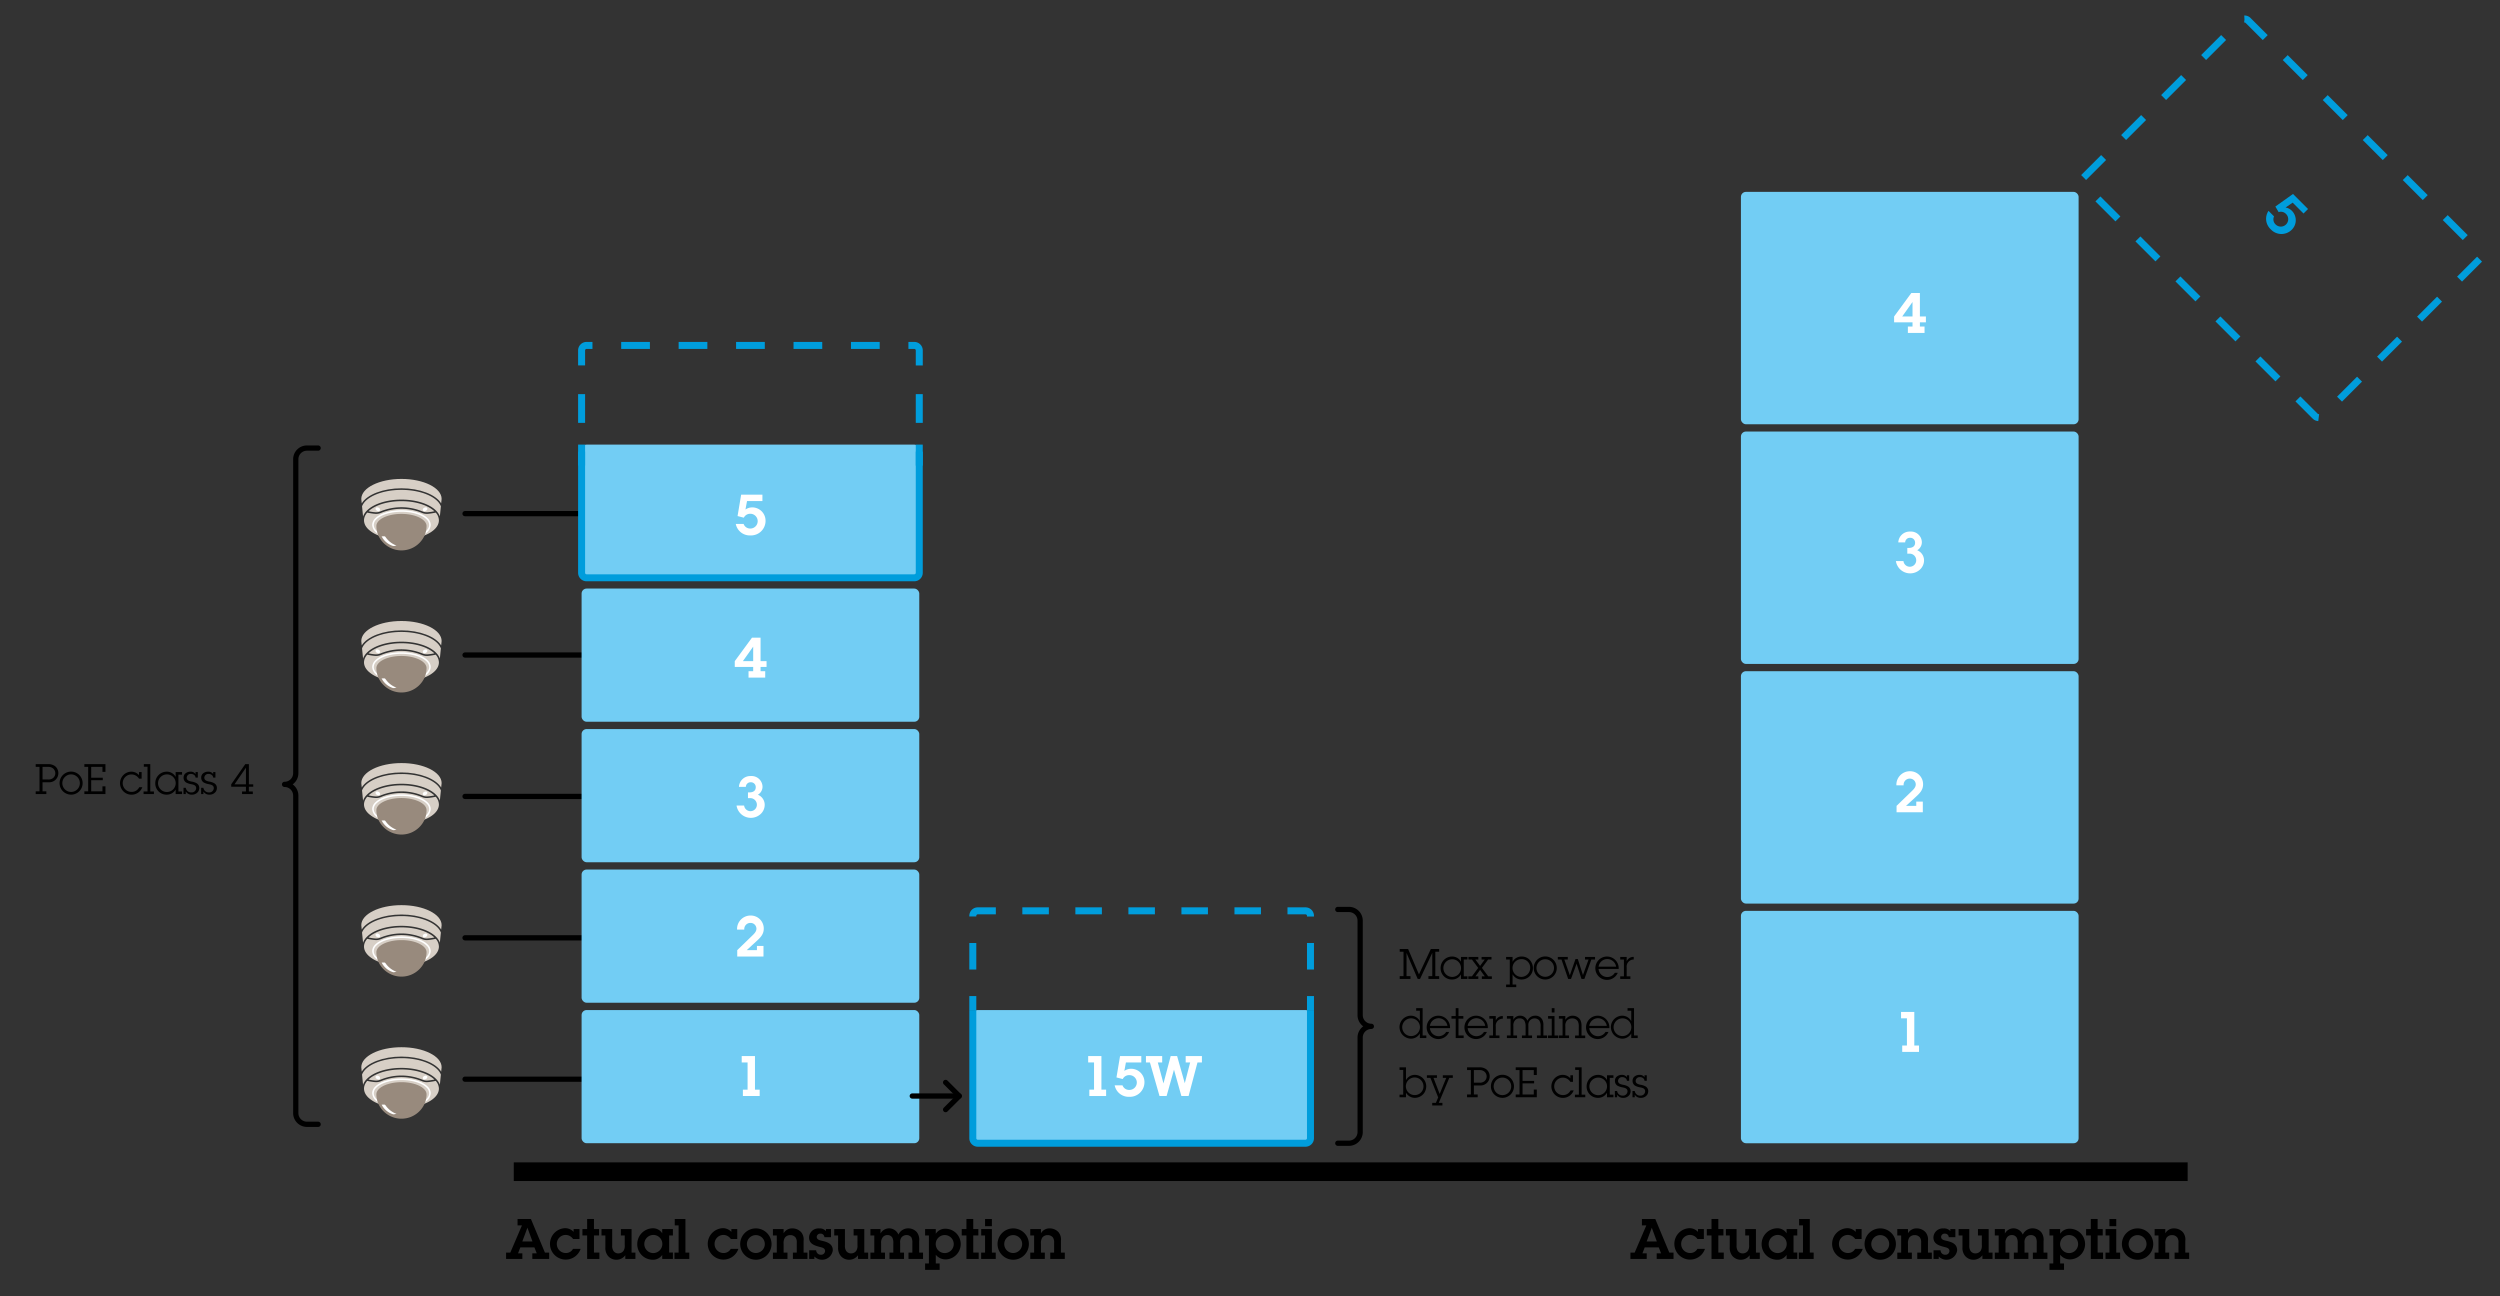 <svg xmlns="http://www.w3.org/2000/svg" width="715" height="370.667" viewBox="0 0 715 370.667"><rect x="0" y="0" width="715" height="370.667" fill="#333333" stroke="none"/><title>s22_power_allocation_actual_1908</title><g id="Layer_3" data-name="Layer 3"><line x1="132.999" y1="187.336" x2="166.337" y2="187.336" style="fill:none;stroke:#000;stroke-linecap:round;stroke-linejoin:round;stroke-width:1.5px"/><path d="M402.269,279.182h1.128v.791h-3.083v-.791h1.092v-6.981h-1.092v-.791h2.399l3.106,7.268,3.406-7.268H411.6v.791h-1.103v6.981H411.6v.791h-3.07v-.791h1.103v-6.668l-3.502,7.459h-.672l-3.19-7.436Z"/><path d="M417.843,278.667a2.884,2.884,0,0,1-2.567,1.475,3.201,3.201,0,0,1-3.262-3.285,3.269,3.269,0,0,1,3.25-3.287,2.862,2.862,0,0,1,2.579,1.488v-1.381h1.835v.744h-1.044v4.811h1.044v.742h-1.835Zm-5.038-1.799a2.525,2.525,0,1,0,2.543-2.519A2.529,2.529,0,0,0,412.805,276.868Z"/><path d="M425.631,279.231h1.043v.742h-2.866v-.742h.839l-1.343-1.848-1.344,1.848h.84v.742h-2.854v-.742h1.031l1.787-2.412-1.799-2.398h-.983v-.744H422.8v.744h-.863l1.367,1.824,1.343-1.824h-.911v-.744h2.83v.744h-.971l-1.764,2.398Z"/><path d="M432.593,275.081a2.86,2.86,0,0,1,2.603-1.512,3.07,3.07,0,0,1,2.71,1.512,3.421,3.421,0,0,1,.516,1.775,3.247,3.247,0,0,1-3.226,3.285,2.933,2.933,0,0,1-2.603-1.498v2.926h1.055v.744h-2.902v-.744h1.056v-7.148h-1.056v-.744h1.848Zm5.037,1.775a2.414,2.414,0,0,0-2.483-2.543,2.542,2.542,0,1,0-.048,5.084A2.556,2.556,0,0,0,437.63,276.856Z"/><path d="M438.642,276.868a3.298,3.298,0,1,1,3.298,3.273A3.302,3.302,0,0,1,438.642,276.868Zm5.805-.012a2.507,2.507,0,1,0-2.507,2.506A2.504,2.504,0,0,0,444.446,276.856Z"/><path d="M453.133,279.973h-.827l-1.403-4.354-1.595,4.354h-.816l-1.906-5.553h-1.056v-.744h2.854v.744h-.995l1.583,4.521,1.619-4.652h.659l1.476,4.592,1.606-4.461h-1.02v-.744H456.18v.744H455.124Z"/><path d="M462.685,278.212a3.341,3.341,0,1,1,.264-1.332v.24h-5.757a2.507,2.507,0,0,0,4.653,1.092Zm-.479-1.74a2.565,2.565,0,0,0-2.579-2.182,2.531,2.531,0,0,0-2.435,2.182Z"/><path d="M465.232,274.96a2.03,2.03,0,0,1,2.015-1.283v.744a2.013,2.013,0,0,0-2.015,2.279v2.531h1.055v.742h-2.902v-.742H464.44v-4.811h-1.056v-.744h1.848Z"/><path d="M406.083,295.563a2.936,2.936,0,0,1-2.579,1.5,3.424,3.424,0,0,1-2.698-1.5,3.561,3.561,0,0,1-.552-1.811,3.286,3.286,0,0,1,3.214-3.262,2.91,2.91,0,0,1,2.615,1.559v-2.975h-1.056v-.744h1.847v7.82H407.93v.744H406.083Zm.023-1.811a2.516,2.516,0,0,0-2.518-2.506,2.536,2.536,0,1,0,2.518,2.506Z"/><path d="M414.446,295.132a3.34,3.34,0,1,1,.264-1.332v.24h-5.757a2.507,2.507,0,0,0,4.653,1.092Zm-.48-1.738a2.567,2.567,0,0,0-2.579-2.184,2.533,2.533,0,0,0-2.435,2.184Z"/><path d="M417.125,296.151h1.486v.744H416.333v-5.553h-1.211v-.744h1.211v-2.268h.792v2.268h1.391v.744H417.125Z"/><path d="M425.246,295.132a3.34,3.34,0,1,1,.264-1.332v.24h-5.757a2.507,2.507,0,0,0,4.653,1.092Zm-.48-1.738a2.567,2.567,0,0,0-2.579-2.184,2.533,2.533,0,0,0-2.435,2.184Z"/><path d="M427.793,291.882a2.027,2.027,0,0,1,2.015-1.283v.744a2.011,2.011,0,0,0-2.015,2.277v2.531h1.055v.744h-2.902v-.744h1.056v-4.809h-1.056v-.744h1.848Z"/><path d="M432.82,291.69a2.056,2.056,0,0,1,1.919-1.199,2.172,2.172,0,0,1,1.991,1.199l.132.24a2.328,2.328,0,0,1,2.135-1.439,2.16,2.16,0,0,1,2.23,1.439,3.379,3.379,0,0,1,.18,1.402v2.818h1.056v.744h-2.902v-.744h1.056v-2.639a2.826,2.826,0,0,0-.384-1.654,1.771,1.771,0,0,0-1.344-.6,1.837,1.837,0,0,0-1.331.588,1.937,1.937,0,0,0-.444,1.475v2.83h1.056v.744h-2.902v-.744h1.056v-2.662a3.221,3.221,0,0,0-.384-1.631,1.53,1.53,0,0,0-1.344-.6,1.584,1.584,0,0,0-1.319.588,2.202,2.202,0,0,0-.455,1.558v2.746h1.056v.744h-2.903v-.744h1.056v-4.809h-1.056v-.744H432.82Z"/><path d="M444.592,296.151h1.056v.744h-2.927v-.744h1.08v-4.809h-1.056v-.744h1.847Zm0-6.584h-.791v-1.236h.791Z"/><path d="M447.688,291.702a2.342,2.342,0,0,1,2.11-1.211,2.529,2.529,0,0,1,2.171,1.211,3.722,3.722,0,0,1,.348,1.643v2.807h1.056v.744h-2.902v-.744h1.056v-2.519a3.025,3.025,0,0,0-.3-1.594,1.823,1.823,0,0,0-1.644-.768,1.974,1.974,0,0,0-1.476.66,2.256,2.256,0,0,0-.419,1.605v2.615h1.055v.744h-2.902v-.744h1.056v-4.809h-1.056v-.744h1.848Z"/><path d="M460.022,295.132a3.34,3.34,0,1,1,.264-1.332v.24h-5.757a2.507,2.507,0,0,0,4.653,1.092Zm-.48-1.738a2.567,2.567,0,0,0-2.579-2.184,2.533,2.533,0,0,0-2.435,2.184Z"/><path d="M466.538,295.563a2.936,2.936,0,0,1-2.579,1.5,3.425,3.425,0,0,1-2.698-1.5,3.562,3.562,0,0,1-.552-1.811,3.286,3.286,0,0,1,3.214-3.262,2.91,2.91,0,0,1,2.615,1.559v-2.975h-1.056v-.744h1.847v7.82h1.056v.744h-1.847Zm.023-1.811a2.516,2.516,0,0,0-2.518-2.506,2.536,2.536,0,1,0,2.518,2.506Z"/><path d="M402.113,308.923a2.812,2.812,0,0,1,2.494-1.51,3.28,3.28,0,0,1,3.298,3.297,3.526,3.526,0,0,1-.527,1.799,3.317,3.317,0,0,1-2.675,1.476,2.917,2.917,0,0,1-2.59-1.476v1.309h-1.848v-.744h1.056v-7.076h-1.056v-.744h1.848Zm5.001,1.752a2.519,2.519,0,1,0-2.482,2.518A2.48,2.48,0,0,0,407.114,310.675Z"/><path d="M411.496,315.411h1.031v.744h-2.914v-.744h1.055l.648-1.547-2.219-5.6H408.09V307.52h2.878v.744h-.995l1.775,4.606,1.883-4.606h-.983V307.52h2.854v.744h-1.008Z"/><path d="M421.528,313.024h1.091v.793h-3.046v-.793h1.091v-6.979h-1.091v-.793h3.502a3.263,3.263,0,0,1,1.991.553,2.532,2.532,0,0,1,.983,2.014,2.621,2.621,0,0,1-.828,1.932,2.66,2.66,0,0,1-2.062.683h-1.631Zm1.547-3.381a2.081,2.081,0,0,0,1.451-.397,1.784,1.784,0,0,0,.659-1.402,1.804,1.804,0,0,0-.683-1.393,2.132,2.132,0,0,0-1.438-.406h-1.535v3.598Z"/><path d="M426.401,310.71a3.298,3.298,0,1,1,3.298,3.275A3.301,3.301,0,0,1,426.401,310.71Zm5.805-.012a2.507,2.507,0,1,0-2.507,2.508A2.502,2.502,0,0,0,432.206,310.698Z"/><path d="M439.525,311.61v2.207h-6.032v-.793h1.091v-6.979h-1.091v-.793h6.032v2.207h-.863v-1.414h-3.214v3.094h3.31v.707h-3.31v3.178h3.214V311.61Z"/><path d="M449.87,309.415h-.744a2.549,2.549,0,0,0-2.158-1.211,2.494,2.494,0,1,0,.06,4.988,2.358,2.358,0,0,0,2.159-1.342h.888a3.293,3.293,0,1,1-5.457-3.432,3.199,3.199,0,0,1,2.303-1.006,2.866,2.866,0,0,1,2.206,1.006V307.52h.744Z"/><path d="M452.344,313.073h1.044v.744h-2.963v-.744h1.128v-7.076h-1.056v-.744h1.847Z"/><path d="M459.603,312.509a2.882,2.882,0,0,1-2.567,1.476,3.204,3.204,0,0,1-3.262-3.287,3.266,3.266,0,0,1,3.25-3.285,2.864,2.864,0,0,1,2.579,1.486V307.52h1.835v.744h-1.044v4.809h1.044v.744h-1.835Zm-5.038-1.799a2.525,2.525,0,0,0,5.05-.023,2.503,2.503,0,0,0-2.507-2.494A2.539,2.539,0,0,0,454.565,310.71Z"/><path d="M465.291,309.116a.987.987,0,0,0-.407-.768,1.486,1.486,0,0,0-.888-.289,1.128,1.128,0,0,0-1.235,1.068c0,.791.756.982,1.392,1.115a4.25,4.25,0,0,1,1.427.467,1.553,1.553,0,0,1,.779,1.379,1.978,1.978,0,0,1-.275.973,2.114,2.114,0,0,1-1.835.924,1.892,1.892,0,0,1-1.751-.924v.756H461.85v-1.799h.647a1.534,1.534,0,0,0,1.606,1.33,1.282,1.282,0,0,0,1.368-1.199c0-.863-.744-1.02-1.44-1.162a4.505,4.505,0,0,1-1.415-.469,1.558,1.558,0,0,1-.744-1.332,1.643,1.643,0,0,1,.324-1.078,2.163,2.163,0,0,1,1.667-.695,1.595,1.595,0,0,1,1.427.695V307.52h.648v1.596Z"/><path d="M470.33,309.116a.987.987,0,0,0-.407-.768,1.486,1.486,0,0,0-.888-.289,1.128,1.128,0,0,0-1.235,1.068c0,.791.756.982,1.392,1.115a4.252,4.252,0,0,1,1.427.467,1.553,1.553,0,0,1,.779,1.379,1.98,1.98,0,0,1-.275.973,2.114,2.114,0,0,1-1.835.924,1.892,1.892,0,0,1-1.751-.924v.756h-.647v-1.799h.647a1.534,1.534,0,0,0,1.607,1.33,1.282,1.282,0,0,0,1.368-1.199c0-.863-.744-1.02-1.439-1.162a4.505,4.505,0,0,1-1.415-.469,1.558,1.558,0,0,1-.744-1.332,1.643,1.643,0,0,1,.324-1.078,2.163,2.163,0,0,1,1.667-.695,1.595,1.595,0,0,1,1.427.695V307.52h.648v1.596Z"/><path d="M12.164,226.312h1.091v.791H10.209v-.791h1.092v-6.98H10.209v-.792h3.502a3.257,3.257,0,0,1,1.99.552,2.534,2.534,0,0,1,.984,2.016,2.62,2.62,0,0,1-.828,1.931,2.661,2.661,0,0,1-2.062.684H12.164Zm1.547-3.383a2.077,2.077,0,0,0,1.451-.396,1.785,1.785,0,0,0,.66-1.403,1.805,1.805,0,0,0-.684-1.391,2.135,2.135,0,0,0-1.44-.408H12.164v3.598Z"/><path d="M17.037,223.997a3.298,3.298,0,1,1,3.298,3.275A3.301,3.301,0,0,1,17.037,223.997Zm5.805-.012a2.507,2.507,0,1,0-2.507,2.507A2.503,2.503,0,0,0,22.842,223.985Z"/><path d="M30.161,224.897v2.206H24.129v-.791h1.092v-6.98H24.129v-.792h6.032v2.207h-.863v-1.415H26.084v3.095h3.31v.707h-3.31v3.179h3.214v-1.415Z"/><path d="M40.505,222.702h-.743a2.556,2.556,0,0,0-2.16-1.211,2.495,2.495,0,1,0,.06,4.989,2.36,2.36,0,0,0,2.159-1.344h.888a3.293,3.293,0,1,1-5.457-3.43,3.197,3.197,0,0,1,2.303-1.008,2.868,2.868,0,0,1,2.207,1.008v-.899h.743Z"/><path d="M42.978,226.36h1.044v.743h-2.962V226.36h1.127v-7.076H41.133V218.54h1.846Z"/><path d="M50.236,225.797a2.882,2.882,0,0,1-2.566,1.475,3.203,3.203,0,0,1-2.758-1.475,3.236,3.236,0,0,1-.504-1.812,3.267,3.267,0,0,1,3.25-3.286,2.86,2.86,0,0,1,2.578,1.487v-1.379h1.836v.743h-1.044v4.81h1.044v.743h-1.836Zm-5.037-1.8a2.525,2.525,0,0,0,5.05-.023,2.504,2.504,0,0,0-2.507-2.495A2.54,2.54,0,0,0,45.199,223.997Z"/><path d="M55.926,222.402a.987.987,0,0,0-.407-.768,1.486,1.486,0,0,0-.888-.288,1.127,1.127,0,0,0-1.235,1.067c0,.792.755.983,1.392,1.115a4.276,4.276,0,0,1,1.427.468,1.552,1.552,0,0,1,.78,1.38,1.982,1.982,0,0,1-.276.972,2.116,2.116,0,0,1-1.835.923,1.89,1.89,0,0,1-1.751-.923v.755h-.647v-1.799h.647a1.535,1.535,0,0,0,1.607,1.331,1.282,1.282,0,0,0,1.367-1.199c0-.863-.743-1.02-1.438-1.163a4.478,4.478,0,0,1-1.415-.468,1.556,1.556,0,0,1-.744-1.331,1.652,1.652,0,0,1,.324-1.08,2.166,2.166,0,0,1,1.667-.695,1.599,1.599,0,0,1,1.427.695v-.587h.648v1.595Z"/><path d="M60.967,222.402a.988.988,0,0,0-.408-.768,1.485,1.485,0,0,0-.888-.288,1.127,1.127,0,0,0-1.235,1.067c0,.792.756.983,1.391,1.115a4.272,4.272,0,0,1,1.428.468,1.551,1.551,0,0,1,.779,1.38,1.98,1.98,0,0,1-.275.972,2.116,2.116,0,0,1-1.835.923,1.89,1.89,0,0,1-1.751-.923v.755h-.648v-1.799h.648a1.537,1.537,0,0,0,1.607,1.331,1.282,1.282,0,0,0,1.367-1.199c0-.863-.744-1.02-1.44-1.163a4.485,4.485,0,0,1-1.416-.468,1.56,1.56,0,0,1-.743-1.331,1.651,1.651,0,0,1,.324-1.08,2.167,2.167,0,0,1,1.667-.695,1.6,1.6,0,0,1,1.428.695v-.587h.646v1.595Z"/><path d="M72.424,225.005h-1.247V226.36h1.128v.743h-3.082V226.36h1.115v-1.355h-4.21v-.695l4.018-5.769h1.031v5.769h1.247Zm-2.086-5.445-3.263,4.75h3.263Z"/><path d="M473.813,358.46h1.265l-.673-1.713h-4.018l-.656,1.713h1.232v1.6h-4.657V358.235h1.216l3.33-7.779h-1.265v-1.824h3.825l4.002,9.604h1.217v1.824h-4.818Zm-1.393-7.316h-.016l-1.457,3.922h2.913Z"/><path d="M487.621,357.178a4.495,4.495,0,1,1-4.449-5.922,3.286,3.286,0,0,1,2.449,1.072v-.816h1.681v2.85h-1.825a2.887,2.887,0,0,0-.912-.85,2.476,2.476,0,0,0-1.217-.32,2.53,2.53,0,0,0-2.529,2.594,2.556,2.556,0,0,0,2.577,2.578,2.279,2.279,0,0,0,2.049-1.185Z"/><path d="M491.443,358.235h1.553v1.824H489.49v-6.723h-1.344v-1.824H489.49v-2.881h1.953v2.881H492.9v1.824h-1.457Z"/><path d="M502.198,358.235h1.105v1.824h-2.897v-1.057a3.117,3.117,0,0,1-2.577,1.281,3.079,3.079,0,0,1-2.369-1.088,3.556,3.556,0,0,1-.752-2.482v-3.377h-1.105v-1.824H496.66v4.625a2.767,2.767,0,0,0,.336,1.601,1.667,1.667,0,0,0,1.44.736,1.873,1.873,0,0,0,1.44-.705,2.687,2.687,0,0,0,.368-1.68v-2.754h-1.105v-1.824h3.058Z"/><path d="M510.965,358.907a3.159,3.159,0,0,1-2.753,1.377,4.427,4.427,0,0,1-4.386-4.449,4.519,4.519,0,0,1,4.481-4.547,3.069,3.069,0,0,1,2.657,1.441v-1.217h3.058v1.824h-1.073v4.898h1.073v1.824h-3.058Zm.032-3.168a2.57,2.57,0,0,0-2.577-2.547,2.6,2.6,0,0,0-2.577,2.643,2.572,2.572,0,0,0,2.545,2.545A2.607,2.607,0,0,0,510.997,355.739Z"/><path d="M517.602,358.235h1.105v1.824h-4.241V358.235H515.65v-7.779h-1.105v-1.824h3.057Z"/><path d="M532.74,357.178a4.495,4.495,0,1,1-4.449-5.922,3.286,3.286,0,0,1,2.449,1.072v-.816h1.681v2.85h-1.825a2.885,2.885,0,0,0-.912-.85,2.476,2.476,0,0,0-1.217-.32,2.53,2.53,0,0,0-2.529,2.594,2.556,2.556,0,0,0,2.577,2.578,2.279,2.279,0,0,0,2.049-1.185Z"/><path d="M533.266,355.755a4.482,4.482,0,1,1,4.466,4.529A4.504,4.504,0,0,1,533.266,355.755Zm7.043.031a2.562,2.562,0,1,0-2.577,2.578A2.583,2.583,0,0,0,540.309,355.786Z"/><path d="M543.731,353.337H542.626v-1.824h3.057v1.217a2.766,2.766,0,0,1,2.529-1.408,3.387,3.387,0,0,1,2.465,1.055,3.261,3.261,0,0,1,.721,2.514v3.346h1.105v1.824H548.34V358.235h1.105v-2.769a2.48,2.48,0,0,0-.336-1.537,1.872,1.872,0,0,0-1.505-.688,1.921,1.921,0,0,0-1.553.721,3.011,3.011,0,0,0-.368,1.793v2.48h1.105v1.824H542.626V358.235h1.105Z"/><path d="M554.994,357.579a1.307,1.307,0,0,0,1.376,1.281,1.112,1.112,0,0,0,1.169-1.057c0-.85-.801-.992-1.457-1.17-1.488-.383-3.121-.848-3.121-2.721a2.664,2.664,0,0,1,2.897-2.576,2.282,2.282,0,0,1,1.937.768v-.592h1.44v2.32h-1.889a1.047,1.047,0,0,0-1.105-1.008.984.984,0,0,0-1.088.896c0,.801.784.977,1.408,1.121,1.536.352,3.186.832,3.186,2.752a3.086,3.086,0,0,1-5.267,1.762v.703h-1.488v-2.48Z"/><path d="M568.757,358.235h1.105v1.824h-2.897v-1.057a3.117,3.117,0,0,1-2.577,1.281,3.079,3.079,0,0,1-2.369-1.088,3.556,3.556,0,0,1-.752-2.482v-3.377h-1.105v-1.824h3.058v4.625a2.767,2.767,0,0,0,.336,1.601,1.667,1.667,0,0,0,1.44.736,1.873,1.873,0,0,0,1.44-.705,2.686,2.686,0,0,0,.368-1.68v-2.754h-1.105v-1.824h3.058Z"/><path d="M571.618,353.337h-1.105v-1.824h2.881v1.281a2.834,2.834,0,0,1,2.465-1.49,2.911,2.911,0,0,1,2.657,1.793,3.071,3.071,0,0,1,2.801-1.793,3.3,3.3,0,0,1,2.466,1.09,3.594,3.594,0,0,1,.672,2.609v3.232H585.56v1.824h-4.162V358.235h1.105v-2.754a3.192,3.192,0,0,0-.256-1.553,1.675,1.675,0,0,0-1.393-.703,1.893,1.893,0,0,0-1.44.641,2.3,2.3,0,0,0-.4,1.615v2.754h1.105v1.824h-4.161V358.235h1.104V355.61a3.378,3.378,0,0,0-.257-1.601,1.565,1.565,0,0,0-1.408-.783,1.668,1.668,0,0,0-1.36.623,2.499,2.499,0,0,0-.465,1.746v2.641h1.105v1.824h-4.161V358.235h1.105Z"/><path d="M587.233,353.337h-1.088v-1.824h3.057v1.344a3.187,3.187,0,0,1,2.802-1.439,4.387,4.387,0,0,1,.096,8.771,3.591,3.591,0,0,1-2.897-1.328v2.496h1.105V363.18h-4.161v-1.824h1.088Zm7.107,2.481a2.577,2.577,0,1,0-2.577,2.562A2.581,2.581,0,0,0,594.341,355.817Z"/><path d="M599.922,358.235h1.553v1.824h-3.506v-6.723H596.625v-1.824h1.344v-2.881h1.953v2.881h1.457v1.824h-1.457Z"/><path d="M605.25,358.235h1.105v1.824h-4.178V358.235h1.121v-4.898h-1.105v-1.824H605.25Zm0-7.539h-1.952v-2.064H605.25Z"/><path d="M606.864,355.755a4.482,4.482,0,1,1,4.466,4.529A4.504,4.504,0,0,1,606.864,355.755Zm7.043.031a2.561,2.561,0,1,0-2.577,2.578A2.583,2.583,0,0,0,613.907,355.786Z"/><path d="M617.329,353.337h-1.105v-1.824h3.057v1.217a2.766,2.766,0,0,1,2.529-1.408,3.386,3.386,0,0,1,2.465,1.055,3.261,3.261,0,0,1,.721,2.514v3.346h1.105v1.824h-4.162V358.235h1.105v-2.769a2.48,2.48,0,0,0-.336-1.537,1.872,1.872,0,0,0-1.505-.688,1.921,1.921,0,0,0-1.553.721,3.011,3.011,0,0,0-.368,1.793v2.48h1.104v1.824h-4.161V358.235h1.105Z"/><path d="M152.244,358.46h1.265l-.673-1.713h-4.018l-.656,1.713h1.232v1.6h-4.657V358.235h1.216l3.33-7.779h-1.265v-1.824h3.825l4.002,9.604h1.217v1.824h-4.818Zm-1.393-7.316h-.016l-1.457,3.922h2.913Z"/><path d="M166.053,357.178a4.495,4.495,0,1,1-4.449-5.922,3.286,3.286,0,0,1,2.449,1.072v-.816h1.681v2.85h-1.825a2.885,2.885,0,0,0-.912-.85,2.476,2.476,0,0,0-1.217-.32,2.53,2.53,0,0,0-2.529,2.594,2.556,2.556,0,0,0,2.577,2.578,2.279,2.279,0,0,0,2.049-1.185Z"/><path d="M169.874,358.235h1.553v1.824h-3.505v-6.723h-1.345v-1.824h1.345v-2.881h1.952v2.881h1.457v1.824H169.874Z"/><path d="M180.628,358.235h1.105v1.824H178.835v-1.057a3.117,3.117,0,0,1-2.577,1.281,3.078,3.078,0,0,1-2.369-1.088,3.555,3.555,0,0,1-.752-2.482v-3.377h-1.105v-1.824H175.09v4.625a2.767,2.767,0,0,0,.336,1.601,1.667,1.667,0,0,0,1.44.736,1.873,1.873,0,0,0,1.44-.705,2.686,2.686,0,0,0,.368-1.68v-2.754H177.57v-1.824h3.058Z"/><path d="M189.395,358.907a3.159,3.159,0,0,1-2.753,1.377,4.427,4.427,0,0,1-4.386-4.449,4.519,4.519,0,0,1,4.481-4.547,3.069,3.069,0,0,1,2.657,1.441v-1.217h3.058v1.824H191.38v4.898h1.073v1.824h-3.058Zm.032-3.168a2.57,2.57,0,0,0-2.577-2.547,2.6,2.6,0,0,0-2.577,2.643,2.572,2.572,0,0,0,2.545,2.545A2.607,2.607,0,0,0,189.428,355.739Z"/><path d="M196.034,358.235h1.105v1.824h-4.241V358.235h1.185v-7.779h-1.105v-1.824h3.057Z"/><path d="M211.172,357.178a4.495,4.495,0,1,1-4.449-5.922,3.286,3.286,0,0,1,2.449,1.072v-.816h1.681v2.85h-1.825a2.885,2.885,0,0,0-.912-.85,2.476,2.476,0,0,0-1.217-.32,2.53,2.53,0,0,0-2.529,2.594,2.556,2.556,0,0,0,2.577,2.578,2.279,2.279,0,0,0,2.049-1.185Z"/><path d="M211.696,355.755a4.482,4.482,0,1,1,4.466,4.529A4.504,4.504,0,0,1,211.696,355.755Zm7.043.031a2.562,2.562,0,1,0-2.577,2.578A2.583,2.583,0,0,0,218.739,355.786Z"/><path d="M222.16,353.337h-1.105v-1.824h3.057v1.217a2.766,2.766,0,0,1,2.529-1.408,3.386,3.386,0,0,1,2.465,1.055,3.261,3.261,0,0,1,.721,2.514v3.346h1.105v1.824H226.77V358.235h1.105v-2.769a2.48,2.48,0,0,0-.336-1.537,1.872,1.872,0,0,0-1.505-.688,1.921,1.921,0,0,0-1.553.721,3.011,3.011,0,0,0-.368,1.793v2.48h1.105v1.824h-4.161V358.235H222.16Z"/><path d="M233.425,357.579a1.307,1.307,0,0,0,1.376,1.281,1.112,1.112,0,0,0,1.169-1.057c0-.85-.801-.992-1.457-1.17-1.488-.383-3.121-.848-3.121-2.721a2.664,2.664,0,0,1,2.897-2.576,2.283,2.283,0,0,1,1.937.768v-.592h1.44v2.32h-1.889a1.047,1.047,0,0,0-1.104-1.008.985.985,0,0,0-1.089.896c0,.801.785.977,1.409,1.121,1.536.352,3.186.832,3.186,2.752a3.086,3.086,0,0,1-5.267,1.762v.703h-1.488v-2.48Z"/><path d="M247.188,358.235h1.105v1.824h-2.897v-1.057a3.116,3.116,0,0,1-2.577,1.281,3.079,3.079,0,0,1-2.369-1.088,3.556,3.556,0,0,1-.752-2.482v-3.377h-1.105v-1.824h3.058v4.625a2.766,2.766,0,0,0,.336,1.601,1.667,1.667,0,0,0,1.44.736,1.873,1.873,0,0,0,1.44-.705,2.686,2.686,0,0,0,.368-1.68v-2.754H244.13v-1.824h3.058Z"/><path d="M250.048,353.337h-1.105v-1.824h2.881v1.281a2.834,2.834,0,0,1,2.465-1.49,2.911,2.911,0,0,1,2.657,1.793,3.071,3.071,0,0,1,2.801-1.793,3.3,3.3,0,0,1,2.466,1.09,3.594,3.594,0,0,1,.672,2.609v3.232h1.105v1.824h-4.162V358.235h1.105v-2.754a3.193,3.193,0,0,0-.256-1.553,1.675,1.675,0,0,0-1.393-.703,1.893,1.893,0,0,0-1.44.641,2.3,2.3,0,0,0-.4,1.615v2.754h1.105v1.824h-4.161V358.235H255.49V355.61a3.378,3.378,0,0,0-.257-1.601,1.565,1.565,0,0,0-1.408-.783,1.668,1.668,0,0,0-1.36.623A2.499,2.499,0,0,0,252,355.594v2.641h1.105v1.824h-4.161V358.235h1.105Z"/><path d="M265.664,353.337h-1.088v-1.824h3.057v1.344a3.187,3.187,0,0,1,2.802-1.439,4.387,4.387,0,0,1,.096,8.771,3.591,3.591,0,0,1-2.897-1.328v2.496h1.105V363.18h-4.161v-1.824h1.088Zm7.107,2.481a2.577,2.577,0,1,0-2.577,2.562A2.581,2.581,0,0,0,272.772,355.817Z"/><path d="M278.353,358.235h1.553v1.824H276.4v-6.723h-1.345v-1.824H276.4v-2.881h1.952v2.881H279.81v1.824h-1.457Z"/><path d="M283.68,358.235h1.105v1.824h-4.178V358.235h1.121v-4.898H280.623v-1.824H283.68Zm0-7.539h-1.952v-2.064H283.68Z"/><path d="M285.296,355.755a4.482,4.482,0,1,1,4.466,4.529A4.504,4.504,0,0,1,285.296,355.755Zm7.043.031a2.562,2.562,0,1,0-2.577,2.578A2.583,2.583,0,0,0,292.339,355.786Z"/><path d="M295.76,353.337h-1.105v-1.824h3.057v1.217a2.766,2.766,0,0,1,2.529-1.408,3.387,3.387,0,0,1,2.465,1.055,3.261,3.261,0,0,1,.721,2.514v3.346h1.105v1.824h-4.162V358.235h1.105v-2.769a2.48,2.48,0,0,0-.336-1.537,1.872,1.872,0,0,0-1.505-.688,1.921,1.921,0,0,0-1.553.721,3.011,3.011,0,0,0-.368,1.793v2.48h1.105v1.824h-4.161V358.235H295.76Z"/><rect x="146.939" y="332.439" width="478.728" height="5.334"/><rect x="278.222" y="288.871" width="96.575" height="38.093" rx="1.431" style="fill:#72cdf4"/><path d="M278.222,288.871v36.662a1.431,1.431,0,0,0,1.431,1.431h93.712a1.431,1.431,0,0,0,1.431-1.431V288.871" style="fill:none;stroke:#009ddc;stroke-linejoin:round;stroke-width:2px"/><line x1="374.797" y1="288.871" x2="374.797" y2="284.871" style="fill:none;stroke:#009ddc;stroke-linejoin:round;stroke-width:2px"/><path d="M374.797,277.288V261.933a1.431,1.431,0,0,0-1.431-1.431h-93.712a1.431,1.431,0,0,0-1.431,1.431V281.08" style="fill:none;stroke:#009ddc;stroke-linejoin:round;stroke-width:2px;stroke-dasharray:7.583,7.583"/><line x1="278.222" y1="284.871" x2="278.222" y2="288.871" style="fill:none;stroke:#009ddc;stroke-linejoin:round;stroke-width:2px"/><path d="M315.008,311.637h1.344v1.824h-4.801v-1.824h1.344v-7.779h-1.68v-1.824h3.793Z" style="fill:#fff"/><path d="M321.038,310.405a1.993,1.993,0,0,0,1.921,1.312,2.114,2.114,0,1,0-.016-4.226,2.013,2.013,0,0,0-1.842,1.121l-1.792-.465,1.024-6.113h6.082v1.824h-4.401l-.448,2.418a3.383,3.383,0,0,1,2.001-.609,3.81,3.81,0,0,1,3.745,3.922,4.168,4.168,0,0,1-4.369,4.098,4.078,4.078,0,0,1-4.146-3.281Z" style="fill:#fff"/><path d="M339.938,313.462H337.873l-2.113-7.539-2.112,7.539h-2.032l-2.738-9.604H327.74v-1.824h4.643v1.824h-1.248l1.616,6.002,2.065-7.826h1.84l2.193,7.764,1.537-5.939h-1.281v-1.824h4.643v1.824h-1.266Z" style="fill:#fff"/><path d="M382.612,260.105h3.189a3.202,3.202,0,0,1,3.202,3.202v27.025a3.202,3.202,0,0,0,3.202,3.202,3.202,3.202,0,0,0-3.202,3.202V323.762a3.202,3.202,0,0,1-3.202,3.202h-3.189" style="fill:none;stroke:#000;stroke-linecap:round;stroke-linejoin:round;stroke-width:1.5px"/><path d="M90.981,321.55H87.792a3.202,3.202,0,0,1-3.202-3.202V227.535a3.202,3.202,0,0,0-3.202-3.202,3.202,3.202,0,0,0,3.202-3.202V131.35a3.202,3.202,0,0,1,3.202-3.202H90.981" style="fill:none;stroke:#000;stroke-linecap:round;stroke-linejoin:round;stroke-width:1.5px"/><path d="M126.092,185.444v.005l-.059.543v.018l-.237,2.35a3.556,3.556,0,0,0-.164-.415c-.068-.137-.141-.274-.224-.406-.064-.1-.132-.205-.21-.306-.05-.064-.1-.132-.155-.196l-.082-.096a.054.054,0,0,0-.023-.023c-.078-.091-.164-.187-.256-.278-1.93-1.93-5.708-3.125-9.864-3.125s-7.939,1.195-9.864,3.125c-.1.1-.196.201-.283.301a4.522,4.522,0,0,0-.621.908,2.179,2.179,0,0,0-.119.26,2.618,2.618,0,0,0-.096.265v-.014l-.237-2.368v-.004l-.055-.547c1.027-2.724,5.767-4.699,11.274-4.699C120.321,180.74,125.066,182.72,126.092,185.444Z" style="fill:#d7cfc6"/><path d="M126.306,183.327l-.128,1.277c-1.542-2.541-6.127-4.321-11.361-4.321-5.229,0-9.809,1.775-11.361,4.307l-.128-1.264c0-3.157,5.142-5.721,11.488-5.721C121.16,177.605,126.306,180.17,126.306,183.327Z" style="fill:#d7cfc6"/><path d="M107.35,187.141a14.84,14.84,0,0,1-1.957-.292c1.816-1.716,5.361-2.879,9.426-2.879s7.61,1.168,9.421,2.883a15.474,15.474,0,0,1-1.957.287c-.068.004-.146.009-.228.009a3.109,3.109,0,0,1-1.214-.251c-.069-.027-.146-.059-.224-.087a15.707,15.707,0,0,0-11.616,0c-.064.027-.141.059-.214.091a3.135,3.135,0,0,1-1.214.246C107.5,187.15,107.422,187.145,107.35,187.141Z" style="fill:#d7cfc6"/><path d="M104.11,189.45a3.526,3.526,0,0,1,.032-.438,2.363,2.363,0,0,0-.036.438,2.875,2.875,0,0,0,.05.525A3.345,3.345,0,0,1,104.11,189.45Z" style="fill:#fff"/><path d="M125.526,189.45c0,1.743-1.597,3.303-4.083,4.302a15.825,15.825,0,0,1-3.531.949,20.743,20.743,0,0,1-6.009.027v-.004c-.059-.005-.114-.014-.173-.023a17.084,17.084,0,0,1-2.112-.461h-.004a13.19,13.19,0,0,1-1.414-.484,8.959,8.959,0,0,1-2.797-1.693,5.533,5.533,0,0,1-.424-.447c-.087-.105-.164-.21-.242-.315a3.359,3.359,0,0,1-.579-1.328,2.875,2.875,0,0,1-.05-.525,2.363,2.363,0,0,1,.036-.438,2.338,2.338,0,0,1,.1-.429c.027-.096.064-.187.1-.283a3.618,3.618,0,0,1,.287-.538,4.08,4.08,0,0,1,.388-.525h.004a16.753,16.753,0,0,0,2.295.36c.082.005.169.009.256.009a3.654,3.654,0,0,0,1.396-.283c.064-.032.137-.059.201-.087a15.269,15.269,0,0,1,11.287,0c.069.027.137.055.205.087a3.614,3.614,0,0,0,1.392.283c.087,0,.178-.004.265-.009a16.749,16.749,0,0,0,2.295-.36h.005A3.382,3.382,0,0,1,125.526,189.45Z" style="fill:#d7cfc6"/><path d="M103.836,188.359v.014a2.618,2.618,0,0,1,.096-.265A2.374,2.374,0,0,0,103.836,188.359Zm21.129-1.419h-.004l.082.096C125.02,187.004,124.993,186.972,124.965,186.94Z" style="fill:#fff"/><path d="M122.397,188.939a2.385,2.385,0,0,0-.214-.214c-1.446-1.346-4.266-2.176-7.364-2.176s-5.922.83-7.368,2.176c-.073.069-.146.141-.214.214a2.69,2.69,0,0,0-.794,1.829,3.138,3.138,0,0,0,1.56,2.482,7.419,7.419,0,0,0,1.565.826,11.704,11.704,0,0,0,2.163.625c.059.014.119.023.178.036a16.797,16.797,0,0,0,2.911.251,16.132,16.132,0,0,0,3.093-.287,9.772,9.772,0,0,0,3.723-1.456,3.125,3.125,0,0,0,1.556-2.477A2.69,2.69,0,0,0,122.397,188.939Z" style="fill:#fff"/><path d="M114.817,187.002c3.071,0,5.744.837,7.056,2.056.067.062.132.127.191.191a2.233,2.233,0,0,1,.672,1.519c0,2.076-3.554,3.766-7.919,3.766-4.367,0-7.919-1.69-7.919-3.766a2.233,2.233,0,0,1,.672-1.519c.06-.064.124-.129.191-.191,1.312-1.219,3.982-2.056,7.056-2.056Z" style="fill:#d7cfc6"/><ellipse cx="108.062" cy="186.278" rx="0.497" ry="0.697" transform="translate(-107.029 196.89) rotate(-62.706)" style="fill:#fff"/><ellipse cx="121.57" cy="186.278" rx="0.697" ry="0.497" transform="translate(-71.884 76.486) rotate(-27.294)" style="fill:#fff"/><path d="M121.992,191.088a6.776,6.776,0,0,1-.294,1.975,5.422,5.422,0,0,1-.194.543,7.25,7.25,0,0,1-13.372-.003,5.207,5.207,0,0,1-.194-.546,6.731,6.731,0,0,1-.294-1.968c0-1.92,3.219-3.484,7.175-3.484S121.992,189.168,121.992,191.088Z" style="fill:#988a7d"/><path d="M109.148,194.03a5.47,5.47,0,0,0,3.139,2.71.892.892,0,0,0,.479.042l.637-.116a6.484,6.484,0,0,1-3.149-2.455.473.473,0,0,0-.402-.202Z" style="fill:#fff"/><line x1="132.999" y1="227.775" x2="166.337" y2="227.775" style="fill:none;stroke:#000;stroke-linecap:round;stroke-linejoin:round;stroke-width:1.5px"/><path d="M126.092,226.077v.005l-.059.543v.018l-.237,2.35a3.563,3.563,0,0,0-.164-.415c-.068-.137-.141-.274-.224-.406-.064-.1-.132-.205-.21-.306-.05-.064-.1-.132-.155-.196l-.082-.096a.054.054,0,0,0-.023-.023c-.078-.091-.164-.187-.256-.278-1.93-1.93-5.708-3.125-9.864-3.125s-7.939,1.195-9.864,3.125c-.1.1-.196.201-.283.301a4.524,4.524,0,0,0-.621.908,2.187,2.187,0,0,0-.119.26,2.618,2.618,0,0,0-.096.265v-.014l-.237-2.368V226.62l-.055-.547c1.027-2.724,5.767-4.699,11.274-4.699C120.321,221.373,125.066,223.353,126.092,226.077Z" style="fill:#d7cfc6"/><path d="M126.306,223.96l-.128,1.278c-1.542-2.541-6.127-4.321-11.361-4.321-5.229,0-9.809,1.775-11.361,4.307L103.33,223.96c0-3.157,5.142-5.721,11.488-5.721C121.16,218.238,126.306,220.802,126.306,223.96Z" style="fill:#d7cfc6"/><path d="M107.35,227.774a14.822,14.822,0,0,1-1.957-.292c1.816-1.716,5.361-2.879,9.426-2.879s7.61,1.168,9.421,2.883a15.455,15.455,0,0,1-1.957.287c-.068.005-.146.009-.228.009a3.107,3.107,0,0,1-1.214-.251c-.069-.027-.146-.059-.224-.087a15.707,15.707,0,0,0-11.616,0c-.064.027-.141.059-.214.091a3.137,3.137,0,0,1-1.214.246C107.5,227.783,107.422,227.778,107.35,227.774Z" style="fill:#d7cfc6"/><path d="M104.11,230.083a3.526,3.526,0,0,1,.032-.438,2.363,2.363,0,0,0-.036.438,2.873,2.873,0,0,0,.05.525A3.342,3.342,0,0,1,104.11,230.083Z" style="fill:#fff"/><path d="M125.526,230.083c0,1.743-1.597,3.303-4.083,4.302a15.82,15.82,0,0,1-3.531.949,20.738,20.738,0,0,1-6.009.027v-.004c-.059-.005-.114-.014-.173-.023a17.047,17.047,0,0,1-2.112-.461h-.004a13.168,13.168,0,0,1-1.414-.484,8.959,8.959,0,0,1-2.797-1.693,5.516,5.516,0,0,1-.424-.447c-.087-.105-.164-.21-.242-.315a3.358,3.358,0,0,1-.579-1.328,2.873,2.873,0,0,1-.05-.525,2.363,2.363,0,0,1,.036-.438,2.338,2.338,0,0,1,.1-.429c.027-.096.064-.187.1-.283a3.618,3.618,0,0,1,.287-.538,4.08,4.08,0,0,1,.388-.525h.004a16.753,16.753,0,0,0,2.295.36c.082.004.169.009.256.009a3.652,3.652,0,0,0,1.396-.283c.064-.032.137-.059.201-.087a15.269,15.269,0,0,1,11.287,0c.069.027.137.055.205.087a3.613,3.613,0,0,0,1.392.283c.087,0,.178-.005.265-.009a16.749,16.749,0,0,0,2.295-.36h.005A3.382,3.382,0,0,1,125.526,230.083Z" style="fill:#d7cfc6"/><path d="M103.836,228.992v.014a2.618,2.618,0,0,1,.096-.265A2.372,2.372,0,0,0,103.836,228.992Zm21.129-1.419h-.004l.082.096C125.02,227.637,124.993,227.605,124.965,227.573Z" style="fill:#fff"/><path d="M122.397,229.571a2.398,2.398,0,0,0-.214-.214c-1.446-1.346-4.266-2.176-7.364-2.176s-5.922.83-7.368,2.176c-.073.069-.146.141-.214.214a2.691,2.691,0,0,0-.794,1.83,3.138,3.138,0,0,0,1.56,2.482,7.419,7.419,0,0,0,1.565.826,11.704,11.704,0,0,0,2.163.625c.059.014.119.023.178.036a16.787,16.787,0,0,0,2.911.251,16.124,16.124,0,0,0,3.093-.287,9.77,9.77,0,0,0,3.723-1.455,3.125,3.125,0,0,0,1.556-2.477A2.691,2.691,0,0,0,122.397,229.571Z" style="fill:#fff"/><path d="M114.817,227.635c3.071,0,5.744.837,7.056,2.056.067.062.132.127.191.191a2.233,2.233,0,0,1,.672,1.519c0,2.076-3.554,3.766-7.919,3.766-4.367,0-7.919-1.69-7.919-3.766a2.233,2.233,0,0,1,.672-1.519c.06-.064.124-.129.191-.191,1.312-1.219,3.982-2.056,7.056-2.056Z" style="fill:#d7cfc6"/><ellipse cx="108.062" cy="226.911" rx="0.497" ry="0.697" transform="translate(-143.138 218.891) rotate(-62.706)" style="fill:#fff"/><ellipse cx="121.57" cy="226.911" rx="0.697" ry="0.497" transform="translate(-90.516 81.01) rotate(-27.294)" style="fill:#fff"/><path d="M121.992,231.721a6.775,6.775,0,0,1-.294,1.975,5.423,5.423,0,0,1-.194.543,7.25,7.25,0,0,1-13.372-.003,5.198,5.198,0,0,1-.194-.546,6.731,6.731,0,0,1-.294-1.968c0-1.92,3.219-3.484,7.175-3.484S121.992,229.801,121.992,231.721Z" style="fill:#988a7d"/><path d="M109.148,234.663a5.47,5.47,0,0,0,3.139,2.71.894.894,0,0,0,.479.042l.637-.116a6.484,6.484,0,0,1-3.149-2.455.473.473,0,0,0-.402-.202Z" style="fill:#fff"/><line x1="132.999" y1="146.897" x2="166.337" y2="146.897" style="fill:none;stroke:#000;stroke-linecap:round;stroke-linejoin:round;stroke-width:1.5px"/><rect x="497.906" y="54.879" width="96.575" height="66.462" rx="1.431" style="fill:#72cdf4"/><rect x="497.906" y="123.42" width="96.575" height="66.462" rx="1.431" style="fill:#72cdf4"/><rect x="497.906" y="191.961" width="96.575" height="66.462" rx="1.431" style="fill:#72cdf4"/><rect x="497.906" y="260.502" width="96.575" height="66.462" rx="1.431" style="fill:#72cdf4"/><rect x="619.311" y="14.147" width="66.462" height="96.575" rx="1.431" transform="translate(146.978 479.704) rotate(-45)" style="fill:none;stroke:#009ddc;stroke-linejoin:round;stroke-width:2px;stroke-dasharray:8.09,8.09"/><path d="M126.092,144.811v.004l-.059.543v.018l-.237,2.35a3.556,3.556,0,0,0-.164-.415c-.068-.137-.141-.274-.224-.406-.064-.1-.132-.205-.21-.306-.05-.064-.1-.132-.155-.196l-.082-.096a.055.055,0,0,0-.023-.023c-.078-.091-.164-.187-.256-.278-1.93-1.93-5.708-3.125-9.864-3.125s-7.939,1.195-9.864,3.125c-.1.1-.196.201-.283.301a4.519,4.519,0,0,0-.621.908,2.193,2.193,0,0,0-.119.26,2.618,2.618,0,0,0-.096.265v-.014l-.237-2.368v-.005l-.055-.547c1.027-2.724,5.767-4.699,11.274-4.699C120.321,140.107,125.066,142.087,126.092,144.811Z" style="fill:#d7cfc6"/><path d="M126.306,142.694l-.128,1.278c-1.542-2.541-6.127-4.321-11.361-4.321-5.229,0-9.809,1.775-11.361,4.307l-.128-1.264c0-3.157,5.142-5.721,11.488-5.721C121.16,136.973,126.306,139.537,126.306,142.694Z" style="fill:#d7cfc6"/><path d="M107.35,146.508a14.84,14.84,0,0,1-1.957-.292c1.816-1.716,5.361-2.879,9.426-2.879s7.61,1.168,9.421,2.884a15.491,15.491,0,0,1-1.957.287c-.068.004-.146.009-.228.009a3.109,3.109,0,0,1-1.214-.251c-.069-.027-.146-.059-.224-.087a15.708,15.708,0,0,0-11.616,0c-.064.027-.141.059-.214.091a3.135,3.135,0,0,1-1.214.246C107.5,146.517,107.422,146.513,107.35,146.508Z" style="fill:#d7cfc6"/><path d="M104.11,148.817a3.526,3.526,0,0,1,.032-.438,2.363,2.363,0,0,0-.036.438,2.875,2.875,0,0,0,.05.525A3.345,3.345,0,0,1,104.11,148.817Z" style="fill:#fff"/><path d="M125.526,148.817c0,1.743-1.597,3.303-4.083,4.302a15.825,15.825,0,0,1-3.531.949,20.733,20.733,0,0,1-6.009.027v-.004c-.059-.005-.114-.014-.173-.023a17.084,17.084,0,0,1-2.112-.461h-.004a13.19,13.19,0,0,1-1.414-.484,8.957,8.957,0,0,1-2.797-1.693,5.533,5.533,0,0,1-.424-.447c-.087-.105-.164-.21-.242-.315a3.359,3.359,0,0,1-.579-1.328,2.875,2.875,0,0,1-.05-.525,2.363,2.363,0,0,1,.036-.438,2.34,2.34,0,0,1,.1-.429c.027-.096.064-.187.1-.283a3.619,3.619,0,0,1,.287-.538,4.088,4.088,0,0,1,.388-.525h.004a16.722,16.722,0,0,0,2.295.36c.082.005.169.009.256.009a3.652,3.652,0,0,0,1.396-.283c.064-.032.137-.059.201-.087a15.269,15.269,0,0,1,11.287,0c.069.027.137.055.205.087a3.613,3.613,0,0,0,1.392.283c.087,0,.178-.005.265-.009a16.718,16.718,0,0,0,2.295-.36h.005A3.382,3.382,0,0,1,125.526,148.817Z" style="fill:#d7cfc6"/><path d="M103.836,147.726v.014a2.618,2.618,0,0,1,.096-.265A2.382,2.382,0,0,0,103.836,147.726Zm21.129-1.419h-.004l.082.096C125.02,146.371,124.993,146.339,124.965,146.307Z" style="fill:#fff"/><path d="M122.397,148.306a2.371,2.371,0,0,0-.214-.214c-1.446-1.346-4.266-2.176-7.364-2.176s-5.922.83-7.368,2.176c-.073.068-.146.141-.214.214a2.69,2.69,0,0,0-.794,1.829,3.138,3.138,0,0,0,1.56,2.482,7.415,7.415,0,0,0,1.565.826,11.704,11.704,0,0,0,2.163.625c.059.014.119.023.178.036a16.787,16.787,0,0,0,2.911.251,16.132,16.132,0,0,0,3.093-.287,9.772,9.772,0,0,0,3.723-1.456,3.125,3.125,0,0,0,1.556-2.477A2.69,2.69,0,0,0,122.397,148.306Z" style="fill:#fff"/><path d="M114.817,146.369c3.071,0,5.744.837,7.056,2.056.067.062.132.127.191.191a2.233,2.233,0,0,1,.672,1.519c0,2.076-3.554,3.766-7.919,3.766-4.367,0-7.919-1.69-7.919-3.766a2.233,2.233,0,0,1,.672-1.519c.06-.064.124-.129.191-.191,1.312-1.219,3.982-2.056,7.056-2.056Z" style="fill:#d7cfc6"/><ellipse cx="108.062" cy="145.645" rx="0.497" ry="0.697" transform="translate(-70.92 174.89) rotate(-62.706)" style="fill:#fff"/><ellipse cx="121.57" cy="145.645" rx="0.697" ry="0.497" transform="translate(-53.252 71.962) rotate(-27.294)" style="fill:#fff"/><path d="M121.992,150.455a6.775,6.775,0,0,1-.294,1.975,5.422,5.422,0,0,1-.194.543,7.25,7.25,0,0,1-13.372-.003,5.207,5.207,0,0,1-.194-.546,6.731,6.731,0,0,1-.294-1.968c0-1.92,3.219-3.484,7.175-3.484S121.992,148.535,121.992,150.455Z" style="fill:#988a7d"/><path d="M109.148,153.397a5.47,5.47,0,0,0,3.139,2.71.893.893,0,0,0,.479.042l.637-.116a6.485,6.485,0,0,1-3.149-2.455.473.473,0,0,0-.402-.202Z" style="fill:#fff"/><line x1="132.999" y1="268.214" x2="166.337" y2="268.214" style="fill:none;stroke:#000;stroke-linecap:round;stroke-linejoin:round;stroke-width:1.5px"/><path d="M126.092,266.71v.005l-.059.543v.018l-.237,2.35a3.563,3.563,0,0,0-.164-.415c-.068-.137-.141-.274-.224-.406-.064-.1-.132-.205-.21-.306-.05-.064-.1-.132-.155-.196l-.082-.096a.054.054,0,0,0-.023-.023c-.078-.091-.164-.187-.256-.278-1.93-1.93-5.708-3.125-9.864-3.125s-7.939,1.195-9.864,3.125c-.1.1-.196.201-.283.301a4.524,4.524,0,0,0-.621.908,2.187,2.187,0,0,0-.119.26,2.61,2.61,0,0,0-.096.265v-.014l-.237-2.368v-.005l-.055-.547c1.027-2.724,5.767-4.699,11.274-4.699C120.321,262.006,125.066,263.986,126.092,266.71Z" style="fill:#d7cfc6"/><path d="M126.306,264.592l-.128,1.278c-1.542-2.541-6.127-4.321-11.361-4.321-5.229,0-9.809,1.775-11.361,4.307l-.128-1.264c0-3.157,5.142-5.721,11.488-5.721C121.16,258.871,126.306,261.435,126.306,264.592Z" style="fill:#d7cfc6"/><path d="M107.35,268.407a14.84,14.84,0,0,1-1.957-.292c1.816-1.715,5.361-2.879,9.426-2.879s7.61,1.168,9.421,2.884a15.491,15.491,0,0,1-1.957.287c-.068.005-.146.009-.228.009a3.107,3.107,0,0,1-1.214-.251c-.069-.027-.146-.059-.224-.087a15.708,15.708,0,0,0-11.616,0c-.064.027-.141.059-.214.091a3.137,3.137,0,0,1-1.214.246C107.5,268.416,107.422,268.411,107.35,268.407Z" style="fill:#d7cfc6"/><path d="M104.11,270.715a3.526,3.526,0,0,1,.032-.438,2.363,2.363,0,0,0-.036.438,2.874,2.874,0,0,0,.05.525A3.344,3.344,0,0,1,104.11,270.715Z" style="fill:#fff"/><path d="M125.526,270.715c0,1.743-1.597,3.303-4.083,4.302a15.82,15.82,0,0,1-3.531.949,20.738,20.738,0,0,1-6.009.027V275.99c-.059-.004-.114-.014-.173-.023a17.084,17.084,0,0,1-2.112-.461h-.004a13.168,13.168,0,0,1-1.414-.484,8.959,8.959,0,0,1-2.797-1.693,5.516,5.516,0,0,1-.424-.447c-.087-.105-.164-.21-.242-.315a3.359,3.359,0,0,1-.579-1.328,2.874,2.874,0,0,1-.05-.525,2.363,2.363,0,0,1,.036-.438,2.337,2.337,0,0,1,.1-.429c.027-.096.064-.187.1-.283a3.619,3.619,0,0,1,.287-.538,4.088,4.088,0,0,1,.388-.525h.004a16.735,16.735,0,0,0,2.295.36c.082.004.169.009.256.009a3.652,3.652,0,0,0,1.396-.283c.064-.032.137-.059.201-.087a15.269,15.269,0,0,1,11.287,0c.069.027.137.055.205.087a3.613,3.613,0,0,0,1.392.283c.087,0,.178-.005.265-.009a16.731,16.731,0,0,0,2.295-.36h.005A3.382,3.382,0,0,1,125.526,270.715Z" style="fill:#d7cfc6"/><path d="M103.836,269.625v.014a2.61,2.61,0,0,1,.096-.265A2.372,2.372,0,0,0,103.836,269.625Zm21.129-1.419h-.004l.082.096C125.02,268.27,124.993,268.238,124.965,268.206Z" style="fill:#fff"/><path d="M122.397,270.204a2.384,2.384,0,0,0-.214-.214c-1.446-1.346-4.266-2.176-7.364-2.176s-5.922.83-7.368,2.176c-.073.069-.146.141-.214.214a2.69,2.69,0,0,0-.794,1.83,3.138,3.138,0,0,0,1.56,2.482,7.419,7.419,0,0,0,1.565.826,11.704,11.704,0,0,0,2.163.625c.059.014.119.023.178.036a16.787,16.787,0,0,0,2.911.251,16.124,16.124,0,0,0,3.093-.287,9.772,9.772,0,0,0,3.723-1.455,3.125,3.125,0,0,0,1.556-2.477A2.69,2.69,0,0,0,122.397,270.204Z" style="fill:#fff"/><path d="M114.817,268.268c3.071,0,5.744.837,7.056,2.056.067.062.132.127.191.191a2.233,2.233,0,0,1,.672,1.519c0,2.076-3.554,3.766-7.919,3.766-4.367,0-7.919-1.69-7.919-3.766a2.233,2.233,0,0,1,.672-1.519c.06-.064.124-.129.191-.191,1.312-1.219,3.982-2.056,7.056-2.056Z" style="fill:#d7cfc6"/><ellipse cx="108.062" cy="267.543" rx="0.497" ry="0.697" transform="translate(-179.247 240.891) rotate(-62.706)" style="fill:#fff"/><ellipse cx="121.57" cy="267.543" rx="0.697" ry="0.497" transform="translate(-109.149 85.534) rotate(-27.294)" style="fill:#fff"/><path d="M121.992,272.353a6.775,6.775,0,0,1-.294,1.975,5.423,5.423,0,0,1-.194.543,7.25,7.25,0,0,1-13.372-.003,5.198,5.198,0,0,1-.194-.546,6.732,6.732,0,0,1-.294-1.968c0-1.92,3.219-3.484,7.175-3.484S121.992,270.434,121.992,272.353Z" style="fill:#988a7d"/><path d="M109.148,275.296a5.47,5.47,0,0,0,3.139,2.71.893.893,0,0,0,.479.042l.637-.116a6.484,6.484,0,0,1-3.149-2.455.473.473,0,0,0-.402-.202Z" style="fill:#fff"/><line x1="132.999" y1="308.652" x2="166.337" y2="308.652" style="fill:none;stroke:#000;stroke-linecap:round;stroke-linejoin:round;stroke-width:1.5px"/><path d="M126.092,307.342v.004l-.059.543v.018l-.237,2.35a3.563,3.563,0,0,0-.164-.415c-.068-.137-.141-.274-.224-.406-.064-.1-.132-.205-.21-.306-.05-.064-.1-.132-.155-.196l-.082-.096a.055.055,0,0,0-.023-.023c-.078-.091-.164-.187-.256-.278-1.93-1.93-5.708-3.125-9.864-3.125s-7.939,1.195-9.864,3.125c-.1.1-.196.201-.283.301a4.522,4.522,0,0,0-.621.908,2.187,2.187,0,0,0-.119.26,2.601,2.601,0,0,0-.096.265v-.014l-.237-2.368v-.005l-.055-.547c1.027-2.724,5.767-4.699,11.274-4.699C120.321,302.639,125.066,304.619,126.092,307.342Z" style="fill:#d7cfc6"/><path d="M126.306,305.225l-.128,1.278c-1.542-2.541-6.127-4.321-11.361-4.321-5.229,0-9.809,1.775-11.361,4.307l-.128-1.264c0-3.157,5.142-5.721,11.488-5.721C121.16,299.504,126.306,302.068,126.306,305.225Z" style="fill:#d7cfc6"/><path d="M107.35,309.04a14.84,14.84,0,0,1-1.957-.292c1.816-1.716,5.361-2.879,9.426-2.879s7.61,1.168,9.421,2.884a15.491,15.491,0,0,1-1.957.287c-.068.005-.146.009-.228.009a3.109,3.109,0,0,1-1.214-.251c-.069-.027-.146-.059-.224-.087a15.708,15.708,0,0,0-11.616,0c-.064.027-.141.059-.214.091a3.137,3.137,0,0,1-1.214.246C107.5,309.049,107.422,309.044,107.35,309.04Z" style="fill:#d7cfc6"/><path d="M104.11,311.348a3.526,3.526,0,0,1,.032-.438,2.363,2.363,0,0,0-.036.438,2.875,2.875,0,0,0,.05.525A3.345,3.345,0,0,1,104.11,311.348Z" style="fill:#fff"/><path d="M125.526,311.348c0,1.743-1.597,3.303-4.083,4.302a15.825,15.825,0,0,1-3.531.949,20.738,20.738,0,0,1-6.009.027v-.005c-.059-.004-.114-.014-.173-.023a17.084,17.084,0,0,1-2.112-.461h-.004a13.19,13.19,0,0,1-1.414-.484,8.959,8.959,0,0,1-2.797-1.693,5.533,5.533,0,0,1-.424-.447c-.087-.105-.164-.21-.242-.315a3.359,3.359,0,0,1-.579-1.328,2.875,2.875,0,0,1-.05-.525,2.363,2.363,0,0,1,.036-.438,2.34,2.34,0,0,1,.1-.429c.027-.096.064-.187.1-.283a3.619,3.619,0,0,1,.287-.538,4.088,4.088,0,0,1,.388-.525h.004a16.722,16.722,0,0,0,2.295.36c.082.005.169.009.256.009a3.652,3.652,0,0,0,1.396-.283c.064-.032.137-.059.201-.087a15.269,15.269,0,0,1,11.287,0c.069.027.137.055.205.087a3.613,3.613,0,0,0,1.392.283c.087,0,.178-.005.265-.009a16.718,16.718,0,0,0,2.295-.36h.005A3.382,3.382,0,0,1,125.526,311.348Z" style="fill:#d7cfc6"/><path d="M103.836,310.258v.014a2.601,2.601,0,0,1,.096-.265A2.372,2.372,0,0,0,103.836,310.258Zm21.129-1.419h-.004l.082.096C125.02,308.903,124.993,308.871,124.965,308.839Z" style="fill:#fff"/><path d="M122.397,310.837a2.371,2.371,0,0,0-.214-.214c-1.446-1.346-4.266-2.176-7.364-2.176s-5.922.83-7.368,2.176c-.073.068-.146.141-.214.214a2.69,2.69,0,0,0-.794,1.83,3.138,3.138,0,0,0,1.56,2.482,7.415,7.415,0,0,0,1.565.826,11.704,11.704,0,0,0,2.163.625c.059.014.119.023.178.036a16.787,16.787,0,0,0,2.911.251,16.124,16.124,0,0,0,3.093-.287,9.774,9.774,0,0,0,3.723-1.455,3.125,3.125,0,0,0,1.556-2.477A2.69,2.69,0,0,0,122.397,310.837Z" style="fill:#fff"/><path d="M114.817,308.901c3.071,0,5.744.837,7.056,2.056.067.062.132.127.191.191a2.233,2.233,0,0,1,.672,1.519c0,2.076-3.554,3.766-7.919,3.766-4.367,0-7.919-1.69-7.919-3.766a2.233,2.233,0,0,1,.672-1.519c.06-.064.124-.129.191-.191,1.312-1.219,3.982-2.056,7.056-2.056Z" style="fill:#d7cfc6"/><ellipse cx="108.062" cy="308.176" rx="0.497" ry="0.697" transform="translate(-215.356 262.891) rotate(-62.706)" style="fill:#fff"/><ellipse cx="121.57" cy="308.176" rx="0.697" ry="0.497" transform="translate(-127.781 90.058) rotate(-27.294)" style="fill:#fff"/><path d="M121.992,312.986a6.775,6.775,0,0,1-.294,1.975,5.413,5.413,0,0,1-.194.543,7.25,7.25,0,0,1-13.372-.003,5.199,5.199,0,0,1-.194-.546,6.731,6.731,0,0,1-.294-1.968c0-1.92,3.219-3.484,7.175-3.484S121.992,311.066,121.992,312.986Z" style="fill:#988a7d"/><path d="M109.148,315.929a5.47,5.47,0,0,0,3.139,2.71.893.893,0,0,0,.479.042l.637-.116a6.485,6.485,0,0,1-3.149-2.455.473.473,0,0,0-.402-.202Z" style="fill:#fff"/><rect x="166.337" y="248.69" width="96.575" height="38.093" rx="1.431" style="fill:#72cdf4"/><rect x="166.337" y="288.871" width="96.575" height="38.093" rx="1.431" style="fill:#72cdf4"/><rect x="166.337" y="208.51" width="96.575" height="38.093" rx="1.431" style="fill:#72cdf4"/><rect x="166.337" y="168.329" width="96.575" height="38.093" rx="1.431" style="fill:#72cdf4"/><rect x="166.337" y="127.157" width="96.575" height="38.093" rx="1.431" style="fill:#72cdf4"/><path d="M166.337,127.157v36.662a1.431,1.431,0,0,0,1.431,1.431H261.48a1.431,1.431,0,0,0,1.431-1.431v-36.662" style="fill:none;stroke:#009ddc;stroke-linejoin:round;stroke-width:2px"/><line x1="262.912" y1="133.161" x2="262.912" y2="129.161" style="fill:none;stroke:#009ddc;stroke-linejoin:round;stroke-width:2px"/><path d="M262.912,120.945V100.22a1.431,1.431,0,0,0-1.431-1.431H167.768a1.431,1.431,0,0,0-1.431,1.431V125.053" style="fill:none;stroke:#009ddc;stroke-linejoin:round;stroke-width:2px;stroke-dasharray:8.215,8.215"/><line x1="166.337" y1="129.161" x2="166.337" y2="133.161" style="fill:none;stroke:#009ddc;stroke-linejoin:round;stroke-width:2px"/><path d="M212.673,149.852a1.993,1.993,0,0,0,1.921,1.312,2.113,2.113,0,1,0-.016-4.226,2.01,2.01,0,0,0-1.841,1.121l-1.793-.465,1.024-6.114h6.083v1.825h-4.402l-.448,2.417a3.39,3.39,0,0,1,2.001-.608,3.81,3.81,0,0,1,3.746,3.921,4.169,4.169,0,0,1-4.37,4.098,4.076,4.076,0,0,1-4.146-3.281Z" style="fill:#fff"/><path d="M219.236,190.751h-1.713v1.216h1.328v1.825h-4.77v-1.825H215.41v-1.216h-5.266v-1.665l4.93-6.723h2.449v6.723h1.713ZM215.41,184.94l-2.945,4.146H215.41Z" style="fill:#fff"/><path d="M212.817,230.384a1.831,1.831,0,0,0,3.649-.209,1.879,1.879,0,0,0-2.017-1.904h-.433l-.096.016v-1.664h.448c.944,0,1.776-.4,1.776-1.473a1.374,1.374,0,0,0-1.44-1.425,1.349,1.349,0,0,0-1.393,1.328h-1.969a3.249,3.249,0,0,1,3.409-3.104,3.119,3.119,0,0,1,3.329,2.993,2.659,2.659,0,0,1-1.328,2.353,3.11,3.11,0,0,1,1.953,2.945,3.586,3.586,0,0,1-1.185,2.593,4.135,4.135,0,0,1-6.867-2.448Z" style="fill:#fff"/><path d="M218.356,270.531v3.041h-7.507v-1.825l4.113-3.985c.608-.592,1.377-1.248,1.377-2.161a1.675,1.675,0,0,0-1.728-1.649,1.755,1.755,0,0,0-1.745,1.921h-2.064a3.856,3.856,0,0,1,3.921-4.033,3.712,3.712,0,0,1,3.714,3.745c0,1.681-1.024,2.625-2.177,3.682l-2.705,2.48h2.929v-1.216Z" style="fill:#fff"/><path d="M215.923,311.636h1.344v1.825h-4.802v-1.825H213.81v-7.778h-1.681v-1.825h3.794Z" style="fill:#fff"/><path d="M650.379,61.889a1.994,1.994,0,0,0,.431,2.287,2.113,2.113,0,1,0,2.977-2.999,2.01,2.01,0,0,0-2.095-.509l-.939-1.597,5.048-3.599,4.301,4.301-1.291,1.291-3.112-3.113-2.026,1.393a3.381,3.381,0,0,1,1.846.984,3.811,3.811,0,0,1-.124,5.421,4.168,4.168,0,0,1-5.987-.192,4.076,4.076,0,0,1-.611-5.252Z" style="fill:#009ddc"/><path d="M550.805,92.179h-1.713v1.216h1.329V95.22h-4.77V93.395H546.98V92.179h-5.267V90.514l4.93-6.723h2.449v6.723h1.713ZM546.98,86.369l-2.945,4.146H546.98Z" style="fill:#fff"/><path d="M544.386,160.464a1.831,1.831,0,0,0,3.65-.209,1.879,1.879,0,0,0-2.017-1.904h-.432l-.097.016v-1.664h.448c.944,0,1.777-.4,1.777-1.473a1.374,1.374,0,0,0-1.441-1.425,1.35,1.35,0,0,0-1.393,1.328h-1.969a3.25,3.25,0,0,1,3.41-3.104,3.119,3.119,0,0,1,3.329,2.993,2.66,2.66,0,0,1-1.329,2.353,3.108,3.108,0,0,1,1.953,2.945,3.583,3.583,0,0,1-1.185,2.593,4.134,4.134,0,0,1-6.866-2.448Z" style="fill:#fff"/><path d="M549.925,229.261v3.041H542.417v-1.825l4.114-3.985c.608-.592,1.376-1.248,1.376-2.161a1.674,1.674,0,0,0-1.728-1.648,1.754,1.754,0,0,0-1.744,1.921h-2.066a3.857,3.857,0,0,1,3.922-4.033,3.712,3.712,0,0,1,3.713,3.745c0,1.681-1.024,2.625-2.177,3.682l-2.705,2.481h2.93v-1.216Z" style="fill:#fff"/><path d="M547.491,299.019h1.345v1.825h-4.802v-1.825h1.345v-7.778h-1.681v-1.825h3.793Z" style="fill:#fff"/><line x1="260.909" y1="313.462" x2="274.333" y2="313.462" style="fill:none;stroke:#000;stroke-linecap:round;stroke-linejoin:round;stroke-width:1.5px"/><polyline points="270.444 309.573 274.333 313.462 270.444 317.351" style="fill:none;stroke:#000;stroke-linecap:round;stroke-linejoin:round;stroke-width:1.5px"/></g></svg>